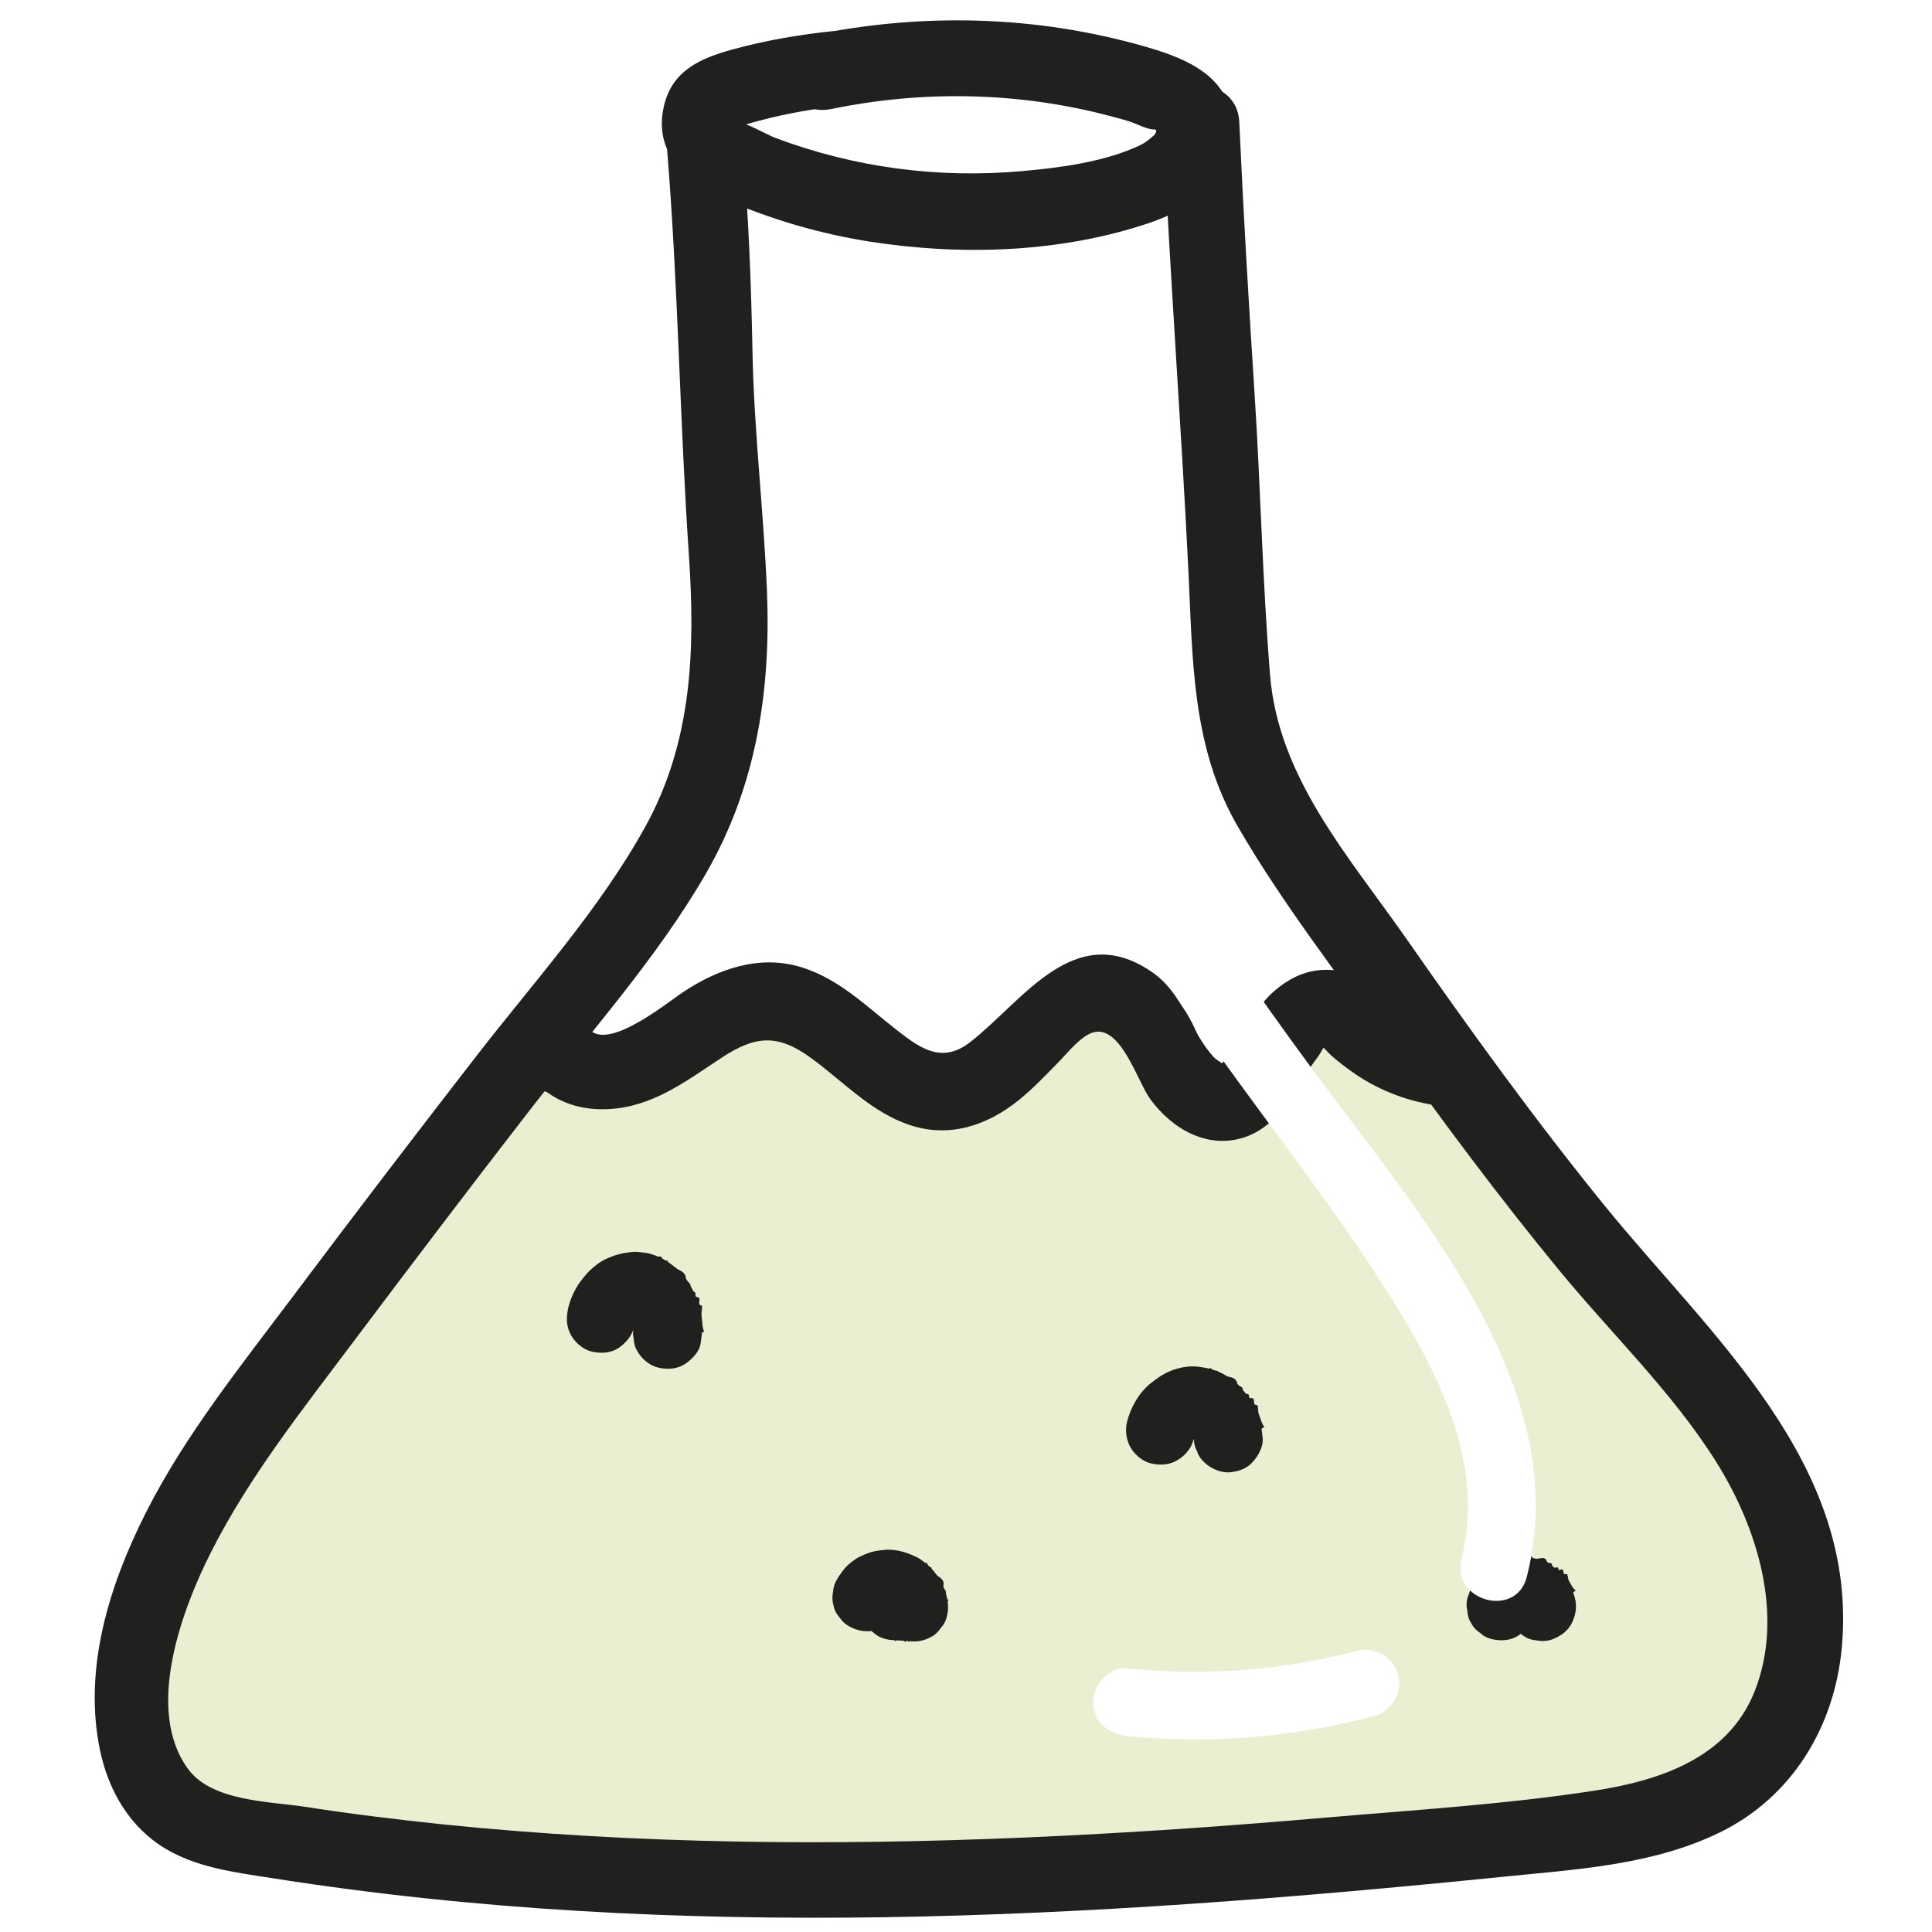 <svg class="custom-svg" version="1.1" id="Layer_1" xmlns="http://www.w3.org/2000/svg" x="0px" y="0px" viewBox="0 0 76 76" style="enable-background:new 0 0 76 76;" xmlns:xlink="http://www.w3.org/1999/xlink" xml:space="preserve">
<style type="text/css">
	.custom-svg .st0{fill:#ECEED2;}
	.custom-svg .st1{fill:#221F1F;}
	.custom-svg .st2{fill:#FFFFFF;}
	.custom-svg .st3{display:none;}
</style>
<g id="Layer_1_1_">
	<g>
		<path class="st0" d="M5.92,62.82c-0.54,1.41-0.98,2.9-0.92,4.41s0.68,3.07,1.92,3.93c0.85,0.59,1.89,0.82,2.91,1.01
			c17.07,3.26,34.67,1.99,51.93-0.04c1.63-0.19,3.29-0.4,4.74-1.17c2.98-1.57,4.36-5.18,4.48-8.54c0.05-1.46-0.09-2.95-0.67-4.29
			c-0.58-1.35-1.57-2.48-2.55-3.59c-2.71-3.07-5.42-6.15-8.13-9.22c-1.12-1.28-2.27-2.57-3.74-3.43s-3.34-1.21-4.88-0.49
			c-0.77,0.36-1.46,0.97-2.3,1.05c-1.8,0.17-2.92-2.07-4.67-2.55c-2.55-0.69-4.61,2.58-7.25,2.7c-2.18,0.1-3.86-1.95-5.98-2.47
			c-1.47-0.36-3.01,0.05-4.47,0.46c-2.29,0.64-5.09,0.93-6.86,2.55c-1.8,1.65-3.38,3.92-4.95,5.81
			C11.05,53.15,7.87,57.69,5.92,62.82z"></path>
		<g>
			<g>
				<g>
					<path class="st1" d="M42.66,39.79c0.43-0.24,0.87-0.24,1.3,0.01c0.41,0.22,0.69,0.63,0.93,1.03c0.14,0.23,0.33,0.45,0.44,0.71
						c0.14,0.32,0.28,0.68,0.48,1.04c0.21,0.36,0.52,0.72,0.92,0.94c0.1,0.05,0.26,0.03,0.36,0.08c0.18,0.05,0.35,0.12,0.53,0.19
						c0.21,0.03,0.42,0.11,0.65,0.08c0.48,0,0.9-0.25,1.14-0.52c0.35-0.4,0.66-0.65,0.89-1.03c0.17-0.29,0.2-0.57,0.31-0.81
						c0.32-0.73,0.88-1.35,1.36-1.45c0.18-0.05,0.36-0.05,0.48,0.01c0.12,0.05,0.32,0.3,0.52,0.53c0.17,0.19,0.4,0.37,0.55,0.53
						c0.05,0.06,0.07,0.24,0.14,0.31c0.17,0.19,0.53,0.35,0.84,0.55c0.41,0.28,0.75,0.62,1.05,0.65c0.35,0.04,1.04-0.45,1.09-0.76
						c0.06-0.29-0.06-0.96-0.18-1.17c-0.14-0.23-0.48-0.23-0.57-0.49c-0.41-0.11-0.82-0.31-1.17-0.56
						c-0.18-0.13-0.34-0.27-0.49-0.42l-0.26-0.28c-0.13-0.13-0.33-0.34-0.65-0.51c-0.8-0.42-1.56-0.31-2.15-0.11
						c-0.63,0.25-1.1,0.66-1.4,1c-0.18,0.2-0.26,0.47-0.38,0.65c-0.41,0.62-0.82,1.03-0.92,1.42c-0.07,0.3-0.33,0.39-0.42,0.49
						c-0.02,0.01-0.04,0.07-0.03,0.07c-0.01-0.07,0.07,0.23,0.05,0.15c0,0,0,0,0.01,0.01c0,0.02,0,0,0-0.04c0-0.03,0-0.01,0-0.01
						c-0.01,0.01-0.02,0.04-0.06,0.01c-0.03-0.16-0.14-0.24-0.31-0.39c-0.17-0.15-0.38-0.41-0.49-0.72
						c-0.27-0.68-0.68-1.63-1.73-2.46c-0.54-0.4-1.15-0.68-1.88-0.74c-0.71-0.08-1.46,0.1-2.01,0.34c-0.45,0.43-1.01,0.71-1.34,1
						c-0.2,0.16-0.27,0.4-0.43,0.6c-0.4,0.52-0.98,0.89-1.32,1.24c-0.09,0.1-0.11,0.24-0.2,0.33c-0.08,0.08-0.22,0.06-0.3,0.11
						c-0.14,0.1-0.25,0.21-0.38,0.3c-0.4,0.22-0.8,0.25-1.17-0.05c-0.25,0.06-0.56-0.15-0.81-0.35c-0.33-0.25-0.61-0.62-1.04-0.85
						c-0.09-0.05-0.25-0.06-0.34-0.11c-0.42-0.25-0.88-0.75-1.23-1.01c-0.25-0.2-0.62-0.25-0.91-0.41c-0.13-0.06-0.24-0.2-0.37-0.26
						c-0.38-0.16-0.85-0.12-1.27-0.18c-0.71-0.11-1.51,0.13-2.11,0.45c-0.15,0.03,0.05,0.2-0.1,0.24c-0.39,0.05-0.81,0.17-1.18,0.35
						c-0.59,0.29-0.98,0.86-1.48,1.15c-0.23,0.13-0.54,0.09-0.65,0.34c-0.4,0-0.78,0.09-1.17,0.12c-0.41,0.04-0.87,0.05-1.23,0
						c-0.29,0.16-0.58-0.07-0.89,0.02c-0.19-0.22-0.44-0.33-0.74-0.41c-0.3-0.06-0.68-0.05-0.88,0.44c0.05,0.52,0.09,0.95,0.52,1.35
						c0.47,0.41,1.06,0.42,1.49,0.56c0.22,0.07,0.41,0.24,0.63,0.28c0.36,0.08,0.76-0.03,1.14-0.05c0.19-0.02,0.38,0.07,0.55,0.04
						c0.18-0.04,0.3-0.18,0.46-0.22c0.2-0.05,0.4-0.03,0.61-0.1c0.14-0.04,0.23-0.18,0.36-0.24c0.92-0.43,1.89-0.78,2.26-1.4
						c0.35,0.13,0.45-0.21,0.63-0.31c0.26-0.17,0.59-0.12,0.78-0.21c0.07-0.04,0.08-0.15,0.14-0.18c0.08-0.04,0.19,0.04,0.26,0.03
						c0.07-0.02,0.14-0.14,0.22-0.16c0.17-0.07,0.34-0.01,0.52,0.01c0.52,0.06,1.26,0.31,1.92,0.88c0.18,0.16,0.29,0.38,0.48,0.56
						c0.32,0.29,0.73,0.44,1.12,0.67c0.37,0.22,0.72,0.6,1.18,0.79c0.13,0.05,0.29,0.04,0.42,0.09c0.27,0.11,0.52,0.29,0.83,0.32
						c0.67,0.05,1.26-0.22,1.86-0.3c0.1-0.34,0.48-0.21,0.6-0.56c0.72-0.17,1.33-0.87,1.51-1.4c0.29-0.19,0.62-0.56,0.81-0.88
						C41.92,40.55,42.21,40.03,42.66,39.79z"></path>
				</g>
			</g>
		</g>
		<g>
			<g>
				<g>
					<path class="st1" d="M25.18,51.24c0.09-0.01,0.12,0.09,0.15,0.14c0.01,0.01,0.08-0.01,0.07,0.02c-0.02,0.07-0.1,0.18,0.01,0.16
						c0.01,0,0.11-0.05,0.12-0.05c0.11-0.01-0.07,0.13,0.02,0.14c0.06,0.01-0.04,0.08-0.01,0.09s0.14,0,0.18,0.01
						c0.13,0.03,0.05,0.12,0.04,0.18c0,0.04,0.07,0.08,0.02,0.13c-0.02,0.02,0,0.04-0.04,0.06c-0.02,0-0.15,0.02-0.17,0.02
						c-0.06,0.01,0,0.04-0.04,0.06c-0.06,0.03-0.28,0.03-0.22,0.04c0.06,0.01,0.66,0.13,0.97,0.19c0.29,0.05,0.93,0.11,1.11,0.09
						c0.2-0.02,0.11-0.1,0.31-0.13c-0.09-0.22-0.07-0.43-0.1-0.62c-0.02-0.11,0.02-0.25,0.02-0.38c0-0.04-0.1-0.05-0.11-0.08
						c-0.03-0.11,0.08-0.26-0.09-0.29c-0.12-0.01-0.03-0.11-0.07-0.17c-0.05-0.07-0.22-0.08-0.26-0.15
						c0.21-0.24-0.11-0.25-0.11-0.41c-0.01-0.41-0.6-0.31-0.73-0.71c-0.17,0.08-0.18-0.09-0.26-0.15c-0.04-0.03-0.13,0.05-0.19,0.05
						c-0.15,0.02-0.26-0.19-0.41-0.17c-0.04,0.01-0.09,0.1-0.12,0.11c-0.03,0.01-0.05-0.09-0.08-0.1c-0.05-0.01-0.11,0.06-0.16,0.08
						c-0.18,0.07-0.29,0.15-0.44,0.03c-0.03,0.16-0.13,0.13-0.2,0.13c-0.09,0-0.23-0.07-0.28,0.05c-0.01,0.03,0.01,0.12-0.01,0.14
						c-0.05,0.1-0.19,0.07-0.26,0.09c-0.06,0.01-0.02,0.16-0.06,0.19c-0.01,0.01-0.08-0.04-0.1-0.03c-0.05,0.03,0.01,0.19-0.05,0.2
						c-0.1,0.02-0.13,0.14-0.17,0.23c-0.04-0.01,0.15,0.14,0.11,0.13c-0.13-0.05-0.25-0.08-0.34-0.06c-0.14,0.03,0,0.25-0.06,0.32
						c-0.02,0.03-0.21-0.01-0.06,0.11c-0.34-0.03-0.28,0.26-0.18,0.43c0.22,0.1,0.14,0.16,0.42,0.25c-0.09,0.09,0.64,0.25,1.33,0.34
						c0.16,0.03,0.36,0.06,0.38,0.06c0.01,0-0.21-0.07-0.2-0.08c0,0,0.11,0.03,0.13,0.03c0.02,0-0.11-0.05-0.11-0.06
						c0,0,0.09,0.03,0.08,0.02s-0.11-0.06-0.11-0.06c-0.01-0.01,0.08,0.03,0.08,0.03l-0.07-0.05c0-0.04,0.27,0.13,0.04-0.06
						c0.25,0.18,0.08,0.05,0.08,0.04s0.15,0.11,0.14,0.1c0,0-0.08-0.09-0.09-0.09c-0.01-0.01,0.07,0.06,0.06,0.06
						c-0.01-0.01-0.07-0.08-0.08-0.1c-0.04-0.05,0-0.02-0.02-0.04c-0.04-0.06-0.11-0.22-0.08-0.21c0.01,0.01,0.06,0.1,0.07,0.11
						c0.01,0.01-0.04-0.11-0.05-0.17c-0.01-0.05,0.03,0.07,0.02,0.04c0-0.01-0.01-0.09-0.01-0.09c0-0.01,0.02,0.11,0.02,0.08
						c-0.01-0.05,0-0.22,0-0.09c0.01-0.26,0,0,0.03-0.22c-0.01,0.24-0.02,0.15,0.08-0.07c-0.01,0.07,0.01,0.06,0.06-0.02
						C25.03,51.41,25.13,51.25,25.18,51.24z"></path>
				</g>
			</g>
		</g>
		<g>
			<g>
				<g>
					<path class="st1" d="M47.14,55.72c0.08-0.03,0.11,0.06,0.15,0.09c0.01,0.01,0.07-0.03,0.06,0c-0.01,0.07-0.08,0.18,0.02,0.14
						c0.01-0.01,0.09-0.06,0.11-0.07c0.1-0.03-0.05,0.13,0.03,0.11c0.06-0.01-0.03,0.08,0,0.08c0.03,0.01,0.13-0.04,0.17-0.04
						c0.13,0,0.06,0.1,0.07,0.15c0.01,0.04,0.08,0.06,0.04,0.11c-0.02,0.02,0.01,0.03-0.03,0.06c-0.01,0.01-0.14,0.05-0.16,0.06
						c-0.05,0.03,0.01,0.03-0.03,0.06c-0.05,0.04-0.26,0.09-0.2,0.09c0.07,0,0.67-0.04,0.99-0.06c0.3-0.02,0.93-0.12,1.1-0.18
						c0.19-0.06,0.09-0.11,0.28-0.18c-0.13-0.17-0.15-0.35-0.22-0.51c-0.04-0.1-0.02-0.23-0.05-0.34c-0.01-0.03-0.11-0.02-0.12-0.05
						c-0.05-0.09,0.03-0.26-0.14-0.24c-0.12,0.01-0.05-0.1-0.09-0.14c-0.06-0.05-0.23-0.03-0.28-0.08c0.17-0.27-0.15-0.21-0.17-0.36
						c-0.07-0.39-0.62-0.15-0.79-0.51c-0.14,0.11-0.18-0.04-0.25-0.09c-0.04-0.03-0.11,0.07-0.16,0.09
						c-0.13,0.05-0.25-0.14-0.38-0.1c-0.03,0.01-0.06,0.11-0.09,0.12s-0.05-0.08-0.08-0.08c-0.04,0-0.09,0.07-0.13,0.09
						c-0.14,0.09-0.23,0.17-0.38,0.06c-0.01,0.16-0.1,0.14-0.16,0.14c-0.08,0-0.21-0.06-0.24,0.06c-0.01,0.02,0.02,0.12,0.01,0.14
						c-0.04,0.09-0.16,0.07-0.23,0.08c-0.05,0.01-0.01,0.15-0.04,0.18c-0.01,0.01-0.08-0.04-0.1-0.04
						c-0.05,0.02,0.02,0.19-0.03,0.19c-0.09,0.02-0.11,0.13-0.15,0.2c-0.04-0.01,0.15,0.14,0.11,0.13
						c-0.13-0.06-0.24-0.09-0.33-0.08c-0.13,0.01,0,0.23-0.05,0.29c-0.02,0.03-0.2-0.03-0.06,0.1c-0.33-0.05-0.27,0.21-0.17,0.37
						c0.21,0.11,0.14,0.15,0.41,0.26c-0.1,0.07,0.62,0.28,1.3,0.43c0.16,0.04,0.36,0.09,0.38,0.09c0.01,0-0.2-0.08-0.2-0.09
						c0,0,0.11,0.04,0.12,0.04c0.02,0-0.11-0.06-0.11-0.07c0,0,0.09,0.04,0.08,0.03c-0.01-0.01-0.1-0.06-0.11-0.07
						c-0.01-0.01,0.08,0.03,0.08,0.03l-0.07-0.05c0-0.04,0.27,0.14,0.04-0.05c0.24,0.18,0.07,0.05,0.08,0.04
						c0-0.01,0.15,0.11,0.14,0.1c0,0-0.08-0.09-0.09-0.09c-0.01-0.01,0.07,0.06,0.06,0.06c-0.01-0.01-0.07-0.08-0.08-0.1
						c-0.04-0.05,0-0.02-0.02-0.04c-0.04-0.06-0.12-0.22-0.08-0.2c0.01,0,0.06,0.1,0.07,0.11c0.01,0.02-0.04-0.12-0.05-0.16
						c-0.01-0.05,0.04,0.07,0.03,0.03c0-0.01-0.02-0.08-0.02-0.08s0.03,0.1,0.03,0.08c-0.01-0.05-0.02-0.22,0-0.09
						c-0.01-0.26,0,0,0-0.22c0.02,0.24,0.01,0.15,0.06-0.08c0,0.07,0.01,0.05,0.05-0.03C47.03,55.92,47.1,55.74,47.14,55.72z"></path>
				</g>
			</g>
		</g>
		<g>
			<g>
				<g>
					<path class="st1" d="M35.2,63.03c0.07-0.01,0.05,0.06,0.06,0.08c0.01,0.01,0.07-0.01,0.05,0.01c-0.05,0.05-0.16,0.1-0.06,0.09
						c0.01,0,0.11-0.02,0.13-0.02c0.09,0-0.07,0.06-0.04,0.07l0.65-0.7l-0.01,0.01c-0.04,0.05-0.05-0.07-0.09-0.05
						c-0.02,0.02-0.05,0.13-0.07,0.17c-0.07,0.11-0.12,0-0.18-0.01c-0.04-0.01-0.09,0.05-0.13-0.01c-0.02-0.02-0.04-0.01-0.05-0.05
						c0-0.02-0.01-0.15-0.01-0.17c-0.01-0.06-0.04,0-0.07-0.05c-0.03-0.06-0.04-0.28-0.07-0.22c-0.02,0.06-0.1,0.66-0.12,0.98
						c-0.02,0.3-0.04,0.94-0.04,1.11c0.01,0.2,0.04,0.1,0.05,0.3c0.09-0.1,0.18-0.07,0.26-0.07c0.05,0,0.1,0.06,0.15,0.09
						c0.01,0.01,0.04-0.08,0.05-0.08c0.05,0,0.08,0.16,0.13,0.01c0.03-0.11,0.05,0.02,0.08,0l0,0l1.44-1.56v-0.01l-0.01-0.01
						l-0.03-0.03c-0.02-0.01-0.04-0.03-0.07-0.05c-0.05-0.03-0.09-0.06-0.1-0.09c0.27-0.17-0.04-0.25,0.01-0.39
						c0.1-0.39-0.5-0.37-0.47-0.73c-0.16,0.06-0.13-0.09-0.17-0.16c-0.02-0.04-0.12,0.03-0.17,0.03c-0.12,0-0.12-0.2-0.23-0.21
						c-0.03,0-0.1,0.08-0.12,0.08s0-0.09-0.02-0.1c-0.03-0.02-0.09,0.02-0.14,0.03c-0.14,0.02-0.24,0.05-0.29-0.11
						c-0.08,0.13-0.13,0.07-0.18,0.04c-0.06-0.04-0.12-0.15-0.21-0.07c-0.02,0.02-0.04,0.11-0.06,0.12
						c-0.07,0.06-0.16-0.02-0.22-0.05c-0.05-0.02-0.08,0.12-0.12,0.14c-0.02,0-0.05-0.08-0.06-0.08c-0.05,0-0.07,0.17-0.12,0.15
						c-0.09-0.03-0.16,0.06-0.23,0.11c-0.03-0.03,0.07,0.19,0.04,0.17c-0.09-0.11-0.18-0.18-0.26-0.21
						c-0.13-0.03-0.1,0.21-0.17,0.26c-0.03,0.02-0.19-0.09-0.09,0.08c-0.3-0.15-0.34,0.14-0.28,0.32c0.18,0.16,0.1,0.18,0.34,0.35
						c-0.11,0.04,0.56,0.38,1.19,0.67c0.14,0.07,0.33,0.18,0.33,0.2s-0.19-0.09-0.2-0.09c0,0,0.09,0.07,0.09,0.09
						c0.01,0.02-0.11-0.06-0.12-0.05c0,0,0.07,0.07,0.05,0.07c-0.01-0.01-0.09-0.08-0.1-0.08s0.05,0.06,0.05,0.07
						s-0.07-0.05-0.07-0.05c-0.02,0,0.11,0.29-0.06,0.04c0.14,0.27,0.02,0.09,0.01,0.09c-0.01,0,0.05,0.18,0.02,0.18
						c-0.01,0-0.05-0.11-0.05-0.12c-0.01-0.01,0.02,0.09,0.01,0.09c-0.01-0.01-0.04-0.1-0.05-0.12c-0.02-0.06-0.02-0.01-0.03-0.03
						c-0.04-0.07-0.05-0.24-0.05-0.21c0,0.01-0.01,0.11-0.01,0.13c-0.01,0.02,0.01-0.12,0.02-0.17c0.01-0.05-0.01,0.08-0.01,0.04
						c0-0.01,0.02-0.08,0.02-0.08c0,0.01-0.02,0.06-0.02,0.08c0.02-0.05,0.09-0.2,0.04-0.07c0.11-0.23,0,0,0.1-0.19
						c-0.09,0.21-0.07,0.14,0.09-0.05c-0.03,0.06-0.01,0.05,0.06-0.01C35.03,63.18,35.17,63.03,35.2,63.03z"></path>
				</g>
			</g>
		</g>
		<g>
			<g>
				<g>
					<path class="st1" d="M59.88,63.15c0.03-0.06,0.04,0.01,0.04,0.01s0.03-0.06,0.03-0.04c-0.02,0.06-0.08,0.17-0.02,0.09
						c0.01-0.01,0.07-0.09,0.08-0.11c0.07-0.08-0.06,0.11-0.01,0.05c0.04-0.04-0.04,0.06-0.02,0.04c0.02-0.01,0.1-0.08,0.13-0.11
						c0.1-0.06,0.03,0.02,0.03,0.04c0,0.01,0.06,0,0.02,0.03c-0.02,0.01,0,0.01-0.03,0.03c-0.01,0.01-0.14,0.07-0.16,0.08
						c-0.05,0.03,0,0.01-0.04,0.03c-0.06,0.03-0.26,0.09-0.2,0.07c0.06-0.03,0.65-0.18,0.95-0.26c0.29-0.07,0.9-0.26,1.06-0.34
						c0.18-0.08,0.07-0.1,0.25-0.19c-0.14-0.1-0.18-0.24-0.26-0.36c-0.05-0.07-0.04-0.18-0.08-0.28c-0.01-0.03-0.1,0.01-0.12-0.01
						c-0.05-0.06,0-0.24-0.15-0.17c-0.11,0.05-0.05-0.07-0.1-0.09c-0.06-0.02-0.2,0.05-0.25,0.02c0.11-0.29-0.15-0.13-0.18-0.26
						c-0.11-0.32-0.48,0.08-0.61-0.21c-0.08,0.14-0.12,0.01-0.17-0.02c-0.03-0.02-0.06,0.09-0.09,0.12
						c-0.07,0.07-0.15-0.1-0.22-0.05c-0.02,0.01-0.03,0.12-0.04,0.13c-0.01,0.01-0.04-0.08-0.05-0.08c-0.03,0-0.05,0.07-0.07,0.09
						c-0.08,0.09-0.12,0.17-0.23,0.04c0,0.15-0.05,0.12-0.1,0.12c-0.06-0.01-0.15-0.09-0.17,0.02c0,0.02,0.02,0.11,0.02,0.13
						c-0.02,0.08-0.11,0.03-0.16,0.03c-0.04,0,0.01,0.14-0.01,0.16c-0.01,0.01-0.07-0.06-0.08-0.05c-0.04,0.01,0.03,0.17-0.01,0.17
						c-0.07,0-0.09,0.09-0.11,0.15c-0.03-0.02,0.14,0.15,0.11,0.13c-0.11-0.08-0.22-0.12-0.29-0.13c-0.11-0.01,0.02,0.19-0.02,0.23
						c-0.02,0.02-0.19-0.05-0.04,0.07c-0.31-0.09-0.25,0.13-0.13,0.26c0.21,0.11,0.14,0.13,0.41,0.24c-0.09,0.04,0.63,0.25,1.3,0.44
						c0.15,0.05,0.36,0.12,0.36,0.13c0.01,0.02-0.21-0.05-0.21-0.05s0.1,0.06,0.11,0.06c0.01,0.01-0.12-0.04-0.13-0.04
						c0,0,0.08,0.05,0.07,0.05c-0.01-0.01-0.11-0.05-0.12-0.05s0.07,0.05,0.07,0.05l-0.08-0.04c-0.02,0,0.21,0.22-0.04,0.05
						c0.22,0.21,0.05,0.07,0.05,0.07c-0.01,0,0.11,0.15,0.09,0.15c-0.01,0-0.09-0.08-0.09-0.09c-0.01,0,0.05,0.08,0.04,0.08
						s-0.07-0.07-0.09-0.09c-0.04-0.04-0.03,0-0.05-0.02c-0.06-0.04-0.16-0.19-0.16-0.16c0,0.01,0.04,0.11,0.04,0.12
						c0,0.02-0.06-0.11-0.08-0.15c-0.02-0.05,0.01,0.07,0,0.04c0-0.01-0.02-0.08-0.02-0.08s0.02,0.11,0.01,0.08
						c-0.02-0.05-0.04-0.22-0.02-0.08c-0.03-0.26,0,0.01-0.02-0.21c0.02,0.24,0,0.15,0.02-0.09c0,0.07,0.01,0.06,0.02-0.04
						C59.84,63.37,59.86,63.18,59.88,63.15z"></path>
				</g>
			</g>
		</g>
		<g>
			<g>
				<g>
					<path class="st1" d="M26.25,5.99c0.43,5.28,0.49,10.58,0.85,15.86c0.25,3.73,0.13,7.32-1.71,10.66
						c-1.79,3.24-4.35,6.07-6.61,8.98c-2.44,3.15-4.86,6.31-7.25,9.5c-2.05,2.73-4.24,5.45-5.79,8.51c-1.45,2.87-2.48,6.16-1.8,9.38
						c0.29,1.36,0.96,2.64,2.07,3.5c1.36,1.06,3.1,1.25,4.75,1.51c15.99,2.52,32.21,1.57,48.24-0.05c2.93-0.3,5.98-0.45,8.66-1.76
						c2.84-1.39,4.5-4.15,4.79-7.25c0.68-7.27-5.15-12.27-9.31-17.38c-2.77-3.41-5.34-6.97-7.85-10.57
						c-2.24-3.2-5.01-6.3-5.33-10.34c-0.3-3.68-0.37-7.39-0.61-11.08c-0.23-3.55-0.44-7.1-0.6-10.66c-0.08-1.92-3.08-1.93-3,0
						c0.26,5.9,0.71,11.78,1,17.68c0.17,3.5,0.13,6.91,1.94,10.03c1.73,2.99,3.9,5.77,5.9,8.58c2.15,3.01,4.37,5.99,6.72,8.85
						c2.05,2.5,4.46,4.8,6.19,7.55c1.63,2.59,2.71,6.06,1.52,9.05c-1.05,2.64-3.78,3.52-6.36,3.91c-3.47,0.53-7.01,0.75-10.51,1.05
						c-3.91,0.34-7.82,0.61-11.74,0.78c-7.65,0.33-15.33,0.27-22.95-0.51c-1.82-0.19-3.63-0.41-5.43-0.69
						c-1.42-0.22-3.69-0.21-4.63-1.49c-1.73-2.35-0.22-6.33,0.92-8.57c1.48-2.92,3.54-5.52,5.5-8.13c2.29-3.05,4.59-6.08,6.92-9.09
						c2.37-3.07,5.07-6.05,7.02-9.42c1.99-3.44,2.57-7.2,2.41-11.14c-0.13-3.15-0.51-6.27-0.57-9.43c-0.05-2.62-0.15-5.23-0.37-7.85
						C29.09,4.08,26.09,4.06,26.25,5.99L26.25,5.99z"></path>
				</g>
			</g>
			<g>
				<g>
					<path class="st1" d="M20.15,41c0.58,1.72,1.93,2.72,3.77,2.63c1.74-0.08,3.05-1.09,4.45-2.01c1.34-0.89,2.23-0.96,3.55,0.01
						c1.26,0.92,2.34,2.11,3.85,2.62c1.56,0.53,3.06,0.03,4.3-0.97c0.57-0.46,1.07-0.99,1.58-1.51c0.35-0.35,0.92-1.1,1.45-1.18
						c1.03-0.15,1.66,1.98,2.15,2.65c0.85,1.16,2.24,1.98,3.7,1.5c1.49-0.5,2.03-2.05,2.91-3.19c0.04-0.06,0.46-0.72,0.18-0.48
						c-0.06-0.03-0.12-0.05-0.19-0.08c0.11,0.12,0.23,0.24,0.35,0.36c0.22,0.24,0.49,0.44,0.75,0.64c0.97,0.74,2.08,1.23,3.29,1.45
						c1.89,0.35,2.7-2.54,0.8-2.89c-0.97-0.18-1.83-0.52-2.57-1.18c-0.72-0.64-1.25-1.23-2.3-1.22c-1.5,0.01-2.43,1.15-3.17,2.3
						c-0.26,0.41-0.66,0.86-0.86,1.3c-0.04,0.07-0.31,0.21-0.05,0.17c0.15-0.03-0.2-0.18-0.35-0.34c-0.96-1.06-1.18-2.5-2.45-3.36
						c-3.03-2.06-5.03,1.14-7.12,2.77c-1.08,0.84-1.9,0.31-2.88-0.46c-1.18-0.92-2.27-2.01-3.73-2.47
						c-1.67-0.53-3.31,0.05-4.71,0.98c-0.63,0.42-3.32,2.63-3.81,1.18C22.42,38.39,19.53,39.17,20.15,41L20.15,41z"></path>
				</g>
			</g>
			<g>
				<g>
					<path class="st1" d="M24.93,52.22c0.02-0.13,0.06-0.25,0.11-0.37c-0.05,0.11-0.09,0.21-0.14,0.32c0.05-0.12,0.12-0.24,0.2-0.35
						c-0.07,0.09-0.14,0.18-0.21,0.27c0.09-0.11,0.18-0.21,0.3-0.3c-0.09,0.07-0.18,0.14-0.27,0.21c0.09-0.07,0.19-0.12,0.29-0.17
						c-0.11,0.05-0.21,0.09-0.32,0.14c0.09-0.04,0.18-0.06,0.28-0.08c-0.12,0.02-0.24,0.03-0.36,0.05c0.1-0.01,0.19-0.01,0.29,0
						c-0.12-0.02-0.24-0.03-0.36-0.05c0.09,0.01,0.17,0.04,0.25,0.07c-0.11-0.05-0.21-0.09-0.32-0.14c0.09,0.04,0.18,0.09,0.26,0.15
						c-0.09-0.07-0.18-0.14-0.27-0.21c0.1,0.08,0.19,0.17,0.27,0.27c-0.07-0.09-0.14-0.18-0.21-0.27c0.1,0.13,0.17,0.26,0.24,0.41
						c-0.05-0.11-0.09-0.21-0.14-0.32c0.07,0.16,0.11,0.33,0.14,0.51c-0.02-0.12-0.03-0.24-0.05-0.36c0.02,0.15,0.02,0.3,0,0.46
						c0.02-0.12,0.03-0.24,0.05-0.36c0,0.01,0,0.03-0.01,0.04c-0.06,0.18-0.06,0.36-0.02,0.54c0.01,0.18,0.06,0.35,0.16,0.5
						c0.16,0.28,0.48,0.55,0.81,0.62c0.35,0.08,0.73,0.06,1.04-0.14c0.27-0.18,0.57-0.47,0.62-0.81c0.04-0.29,0.09-0.56,0.05-0.85
						c-0.03-0.28-0.06-0.55-0.17-0.82c-0.19-0.5-0.45-0.98-0.87-1.32c-0.3-0.24-0.55-0.4-0.93-0.52c-0.17-0.06-0.36-0.07-0.53-0.09
						c-0.08-0.01-0.16-0.01-0.24,0c-0.4,0.04-0.68,0.11-1.04,0.28c-0.24,0.11-0.45,0.28-0.64,0.46c-0.07,0.06-0.12,0.13-0.18,0.2
						c-0.12,0.15-0.25,0.3-0.34,0.47c-0.15,0.26-0.27,0.56-0.33,0.85c-0.07,0.36-0.06,0.71,0.14,1.04c0.16,0.28,0.48,0.55,0.81,0.62
						c0.35,0.08,0.73,0.06,1.04-0.14C24.59,52.85,24.87,52.56,24.93,52.22L24.93,52.22z"></path>
				</g>
			</g>
			<g>
				<g>
					<path class="st1" d="M46.95,56.63c0.02-0.08,0.05-0.16,0.08-0.23c-0.05,0.11-0.09,0.21-0.14,0.32
						c0.06-0.13,0.13-0.26,0.22-0.37c-0.07,0.09-0.14,0.18-0.21,0.27c0.09-0.11,0.18-0.21,0.29-0.29c-0.09,0.07-0.18,0.14-0.27,0.21
						c0.1-0.07,0.2-0.13,0.31-0.18c-0.11,0.05-0.21,0.09-0.32,0.14c0.1-0.04,0.2-0.07,0.3-0.08c-0.12,0.02-0.24,0.03-0.36,0.05
						c0.09-0.01,0.18-0.01,0.27,0c-0.12-0.02-0.24-0.03-0.36-0.05c0.09,0.01,0.18,0.04,0.26,0.07c-0.11-0.05-0.21-0.09-0.32-0.14
						c0.11,0.05,0.21,0.11,0.3,0.18c-0.09-0.07-0.18-0.14-0.27-0.21c0.1,0.08,0.18,0.17,0.26,0.26c-0.07-0.09-0.14-0.18-0.21-0.27
						c0.1,0.12,0.17,0.26,0.24,0.4c-0.05-0.11-0.09-0.21-0.14-0.32c0.06,0.15,0.11,0.3,0.13,0.46c-0.02-0.12-0.03-0.24-0.05-0.36
						c0,0.03,0.01,0.05,0.01,0.08c-0.01,0.19,0.03,0.36,0.12,0.52c0.05,0.17,0.15,0.31,0.28,0.43c0.23,0.23,0.62,0.41,0.95,0.4
						c0.35-0.02,0.71-0.13,0.95-0.4c0.23-0.25,0.43-0.61,0.4-0.95c-0.03-0.31-0.07-0.61-0.19-0.9c-0.16-0.4-0.33-0.69-0.61-1.02
						c-0.18-0.21-0.42-0.4-0.66-0.55c-0.35-0.21-0.7-0.29-1.1-0.34c-0.28-0.03-0.57,0.01-0.84,0.09c-0.4,0.12-0.68,0.31-1,0.56
						c-0.46,0.37-0.78,0.93-0.93,1.5c-0.09,0.34-0.04,0.74,0.14,1.04c0.16,0.28,0.48,0.55,0.81,0.62c0.35,0.08,0.73,0.06,1.04-0.14
						C46.63,57.25,46.86,56.98,46.95,56.63L46.95,56.63z"></path>
				</g>
			</g>
			<g>
				<g>
					<path class="st1" d="M35.26,63.51c0.03-0.06,0.07-0.12,0.11-0.18c-0.07,0.09-0.14,0.18-0.21,0.27c0.04-0.06,0.09-0.1,0.15-0.15
						c-0.09,0.07-0.18,0.14-0.27,0.21c0.06-0.04,0.12-0.08,0.19-0.11c-0.11,0.05-0.21,0.09-0.32,0.14c0.08-0.03,0.16-0.05,0.24-0.07
						c-0.12,0.02-0.24,0.03-0.36,0.05c0.08-0.01,0.17-0.01,0.25,0c-0.12-0.02-0.24-0.03-0.36-0.05c0.1,0.01,0.19,0.04,0.28,0.08
						c-0.11-0.05-0.21-0.09-0.32-0.14c0.08,0.04,0.16,0.08,0.23,0.13c-0.09-0.07-0.18-0.14-0.27-0.21c0.07,0.06,0.13,0.12,0.19,0.19
						c-0.07-0.09-0.14-0.18-0.21-0.27c0.06,0.07,0.1,0.15,0.14,0.24c-0.05-0.11-0.09-0.21-0.14-0.32c0.04,0.09,0.06,0.18,0.07,0.27
						c0.43-0.57,0.87-1.14,1.3-1.71c-0.25-0.02-0.5-0.03-0.76-0.05c-0.19-0.01-0.36,0.03-0.52,0.12c-0.17,0.05-0.31,0.15-0.43,0.28
						c-0.13,0.12-0.22,0.27-0.28,0.43c-0.08,0.16-0.12,0.33-0.12,0.52c0.02,0.35,0.13,0.71,0.4,0.95c0.09,0.07,0.18,0.14,0.27,0.21
						c0.21,0.12,0.44,0.18,0.68,0.18c0.25,0.02,0.5,0.03,0.76,0.05c0.24,0,0.47-0.06,0.68-0.18c0.16-0.08,0.28-0.2,0.38-0.35
						c0.12-0.13,0.2-0.28,0.24-0.46c0.06-0.24,0.06-0.48,0-0.72c-0.03-0.21-0.12-0.4-0.21-0.59c-0.04-0.08-0.08-0.16-0.13-0.23
						c-0.11-0.15-0.23-0.32-0.38-0.45c-0.15-0.12-0.3-0.26-0.48-0.34c-0.37-0.18-0.72-0.29-1.13-0.29c-0.04,0-0.08,0-0.12,0.01
						c-0.15,0.01-0.31,0.03-0.47,0.07c-0.04,0.01-0.08,0.02-0.11,0.03c-0.14,0.05-0.29,0.11-0.43,0.18
						c-0.04,0.02-0.08,0.05-0.12,0.07c-0.12,0.09-0.26,0.18-0.36,0.29c-0.11,0.11-0.21,0.25-0.3,0.38
						c-0.03,0.05-0.06,0.09-0.08,0.14c-0.1,0.15-0.15,0.32-0.16,0.5c-0.04,0.18-0.03,0.36,0.02,0.54c0.04,0.18,0.12,0.33,0.24,0.46
						c0.1,0.15,0.22,0.26,0.38,0.35c0.31,0.17,0.69,0.25,1.04,0.14C34.77,64.02,35.1,63.82,35.26,63.51L35.26,63.51z"></path>
				</g>
			</g>
			<g>
				<g>
					<path class="st1" d="M60.34,63.53c0.01-0.04,0.02-0.07,0.04-0.1c-0.05,0.11-0.09,0.21-0.14,0.32c0.03-0.06,0.06-0.12,0.1-0.18
						c-0.07,0.09-0.14,0.18-0.21,0.27c0.04-0.05,0.09-0.1,0.14-0.14c-0.09,0.07-0.18,0.14-0.27,0.21c0.05-0.04,0.11-0.08,0.18-0.1
						c-0.11,0.05-0.21,0.09-0.32,0.14c0.07-0.03,0.15-0.05,0.23-0.06c-0.12,0.02-0.24,0.03-0.36,0.05c0.08-0.01,0.16-0.01,0.23,0
						c-0.12-0.02-0.24-0.03-0.36-0.05c0.07,0.01,0.14,0.03,0.21,0.06c-0.11-0.05-0.21-0.09-0.32-0.14c0.07,0.03,0.13,0.07,0.19,0.11
						c-0.09-0.07-0.18-0.14-0.27-0.21c0.05,0.04,0.1,0.09,0.14,0.14c-0.07-0.09-0.14-0.18-0.21-0.27c0.04,0.06,0.08,0.11,0.1,0.18
						c-0.05-0.11-0.09-0.21-0.14-0.32c0.02,0.04,0.03,0.08,0.04,0.12c0.09,0.33,0.33,0.63,0.62,0.81c0.15,0.1,0.32,0.15,0.5,0.16
						c0.18,0.04,0.36,0.03,0.54-0.02c0.33-0.11,0.64-0.31,0.81-0.62c0.17-0.32,0.24-0.68,0.14-1.04c-0.05-0.19-0.13-0.37-0.23-0.54
						c-0.05-0.08-0.11-0.15-0.16-0.22c-0.06-0.07-0.11-0.15-0.18-0.22c-0.13-0.13-0.28-0.25-0.44-0.34
						c-0.03-0.02-0.06-0.03-0.09-0.04c-0.14-0.06-0.27-0.13-0.42-0.17c-0.03-0.01-0.07-0.02-0.1-0.02c-0.15-0.03-0.3-0.05-0.45-0.06
						c-0.04,0-0.07,0-0.11,0c-0.15,0.01-0.3,0.03-0.45,0.06c-0.18,0.03-0.36,0.12-0.52,0.2s-0.31,0.2-0.44,0.31
						c-0.03,0.03-0.07,0.06-0.09,0.09c-0.1,0.11-0.19,0.23-0.28,0.36c-0.03,0.04-0.05,0.08-0.07,0.12
						c-0.07,0.14-0.13,0.29-0.18,0.44c-0.06,0.18-0.06,0.36-0.02,0.54c0.01,0.18,0.06,0.35,0.16,0.5c0.08,0.16,0.2,0.28,0.35,0.38
						c0.13,0.12,0.28,0.2,0.46,0.24c0.35,0.08,0.73,0.06,1.04-0.14C60.02,64.14,60.23,63.87,60.34,63.53L60.34,63.53z"></path>
				</g>
			</g>
			<g>
				<g>
					<path class="st1" d="M32.9,1.21c-1.38,0.14-2.76,0.37-4.1,0.74c-1.26,0.35-2.35,0.82-2.68,2.21c-0.48,2.05,1.15,3.17,2.79,3.85
						c1.69,0.7,3.46,1.2,5.27,1.49c3.65,0.57,7.57,0.45,11.09-0.75c1.63-0.56,3.11-1.69,3.2-3.54c0.1-2.11-1.68-2.88-3.4-3.37
						C40.78,0.6,36.25,0.49,31.89,1.4C30,1.79,30.8,4.68,32.69,4.29c3.49-0.72,7.11-0.68,10.57,0.17c0.39,0.1,0.79,0.2,1.18,0.32
						c0.26,0.08,0.72,0.34,0.99,0.31c0.18,0.14,0.2,0.1,0.05-0.12c0.03,0.11,0.01,0.22-0.05,0.32c-0.2,0.18-0.36,0.32-0.62,0.44
						c-1.36,0.64-3.12,0.87-4.6,1c-3.3,0.3-6.62-0.14-9.72-1.31c-0.32-0.12-1.24-0.65-1.45-0.6c-0.39,0.33-0.48,0.42-0.25,0.27
						c0.14-0.07,0.16-0.08,0.05-0.03c0.16-0.02,0.39-0.13,0.55-0.18c1.14-0.33,2.33-0.57,3.51-0.69c0.81-0.08,1.5-0.63,1.5-1.5
						C34.4,1.96,33.71,1.13,32.9,1.21L32.9,1.21z"></path>
				</g>
			</g>
		</g>
		<g>
			<g>
				<path class="st2" d="M60.06,62.03c1.91-7.46-4.38-14.45-8.45-19.99c-4.48-6.09-9.09-12.83-8.86-20.73
					c0.05-1.71-2.61-1.71-2.66,0c-0.22,7.53,3.6,14.26,7.86,20.19c2.26,3.15,4.66,6.19,6.72,9.47c1.92,3.05,3.77,6.65,2.82,10.35
					C57.08,62.98,59.64,63.69,60.06,62.03L60.06,62.03z"></path>
			</g>
		</g>
		<g>
			<g>
				<path class="st2" d="M44.32,68.29c3.26,0.33,6.58,0.05,9.75-0.79c0.69-0.18,1.12-0.95,0.93-1.63c-0.19-0.7-0.94-1.11-1.63-0.93
					c-2.96,0.78-6,1-9.04,0.69C43.62,65.56,43,66.29,43,66.96C42.99,67.74,43.61,68.21,44.32,68.29L44.32,68.29z"></path>
			</g>
		</g>
	</g>
</g>
<g id="Layer_2_1_" class="st3">
</g>
</svg>